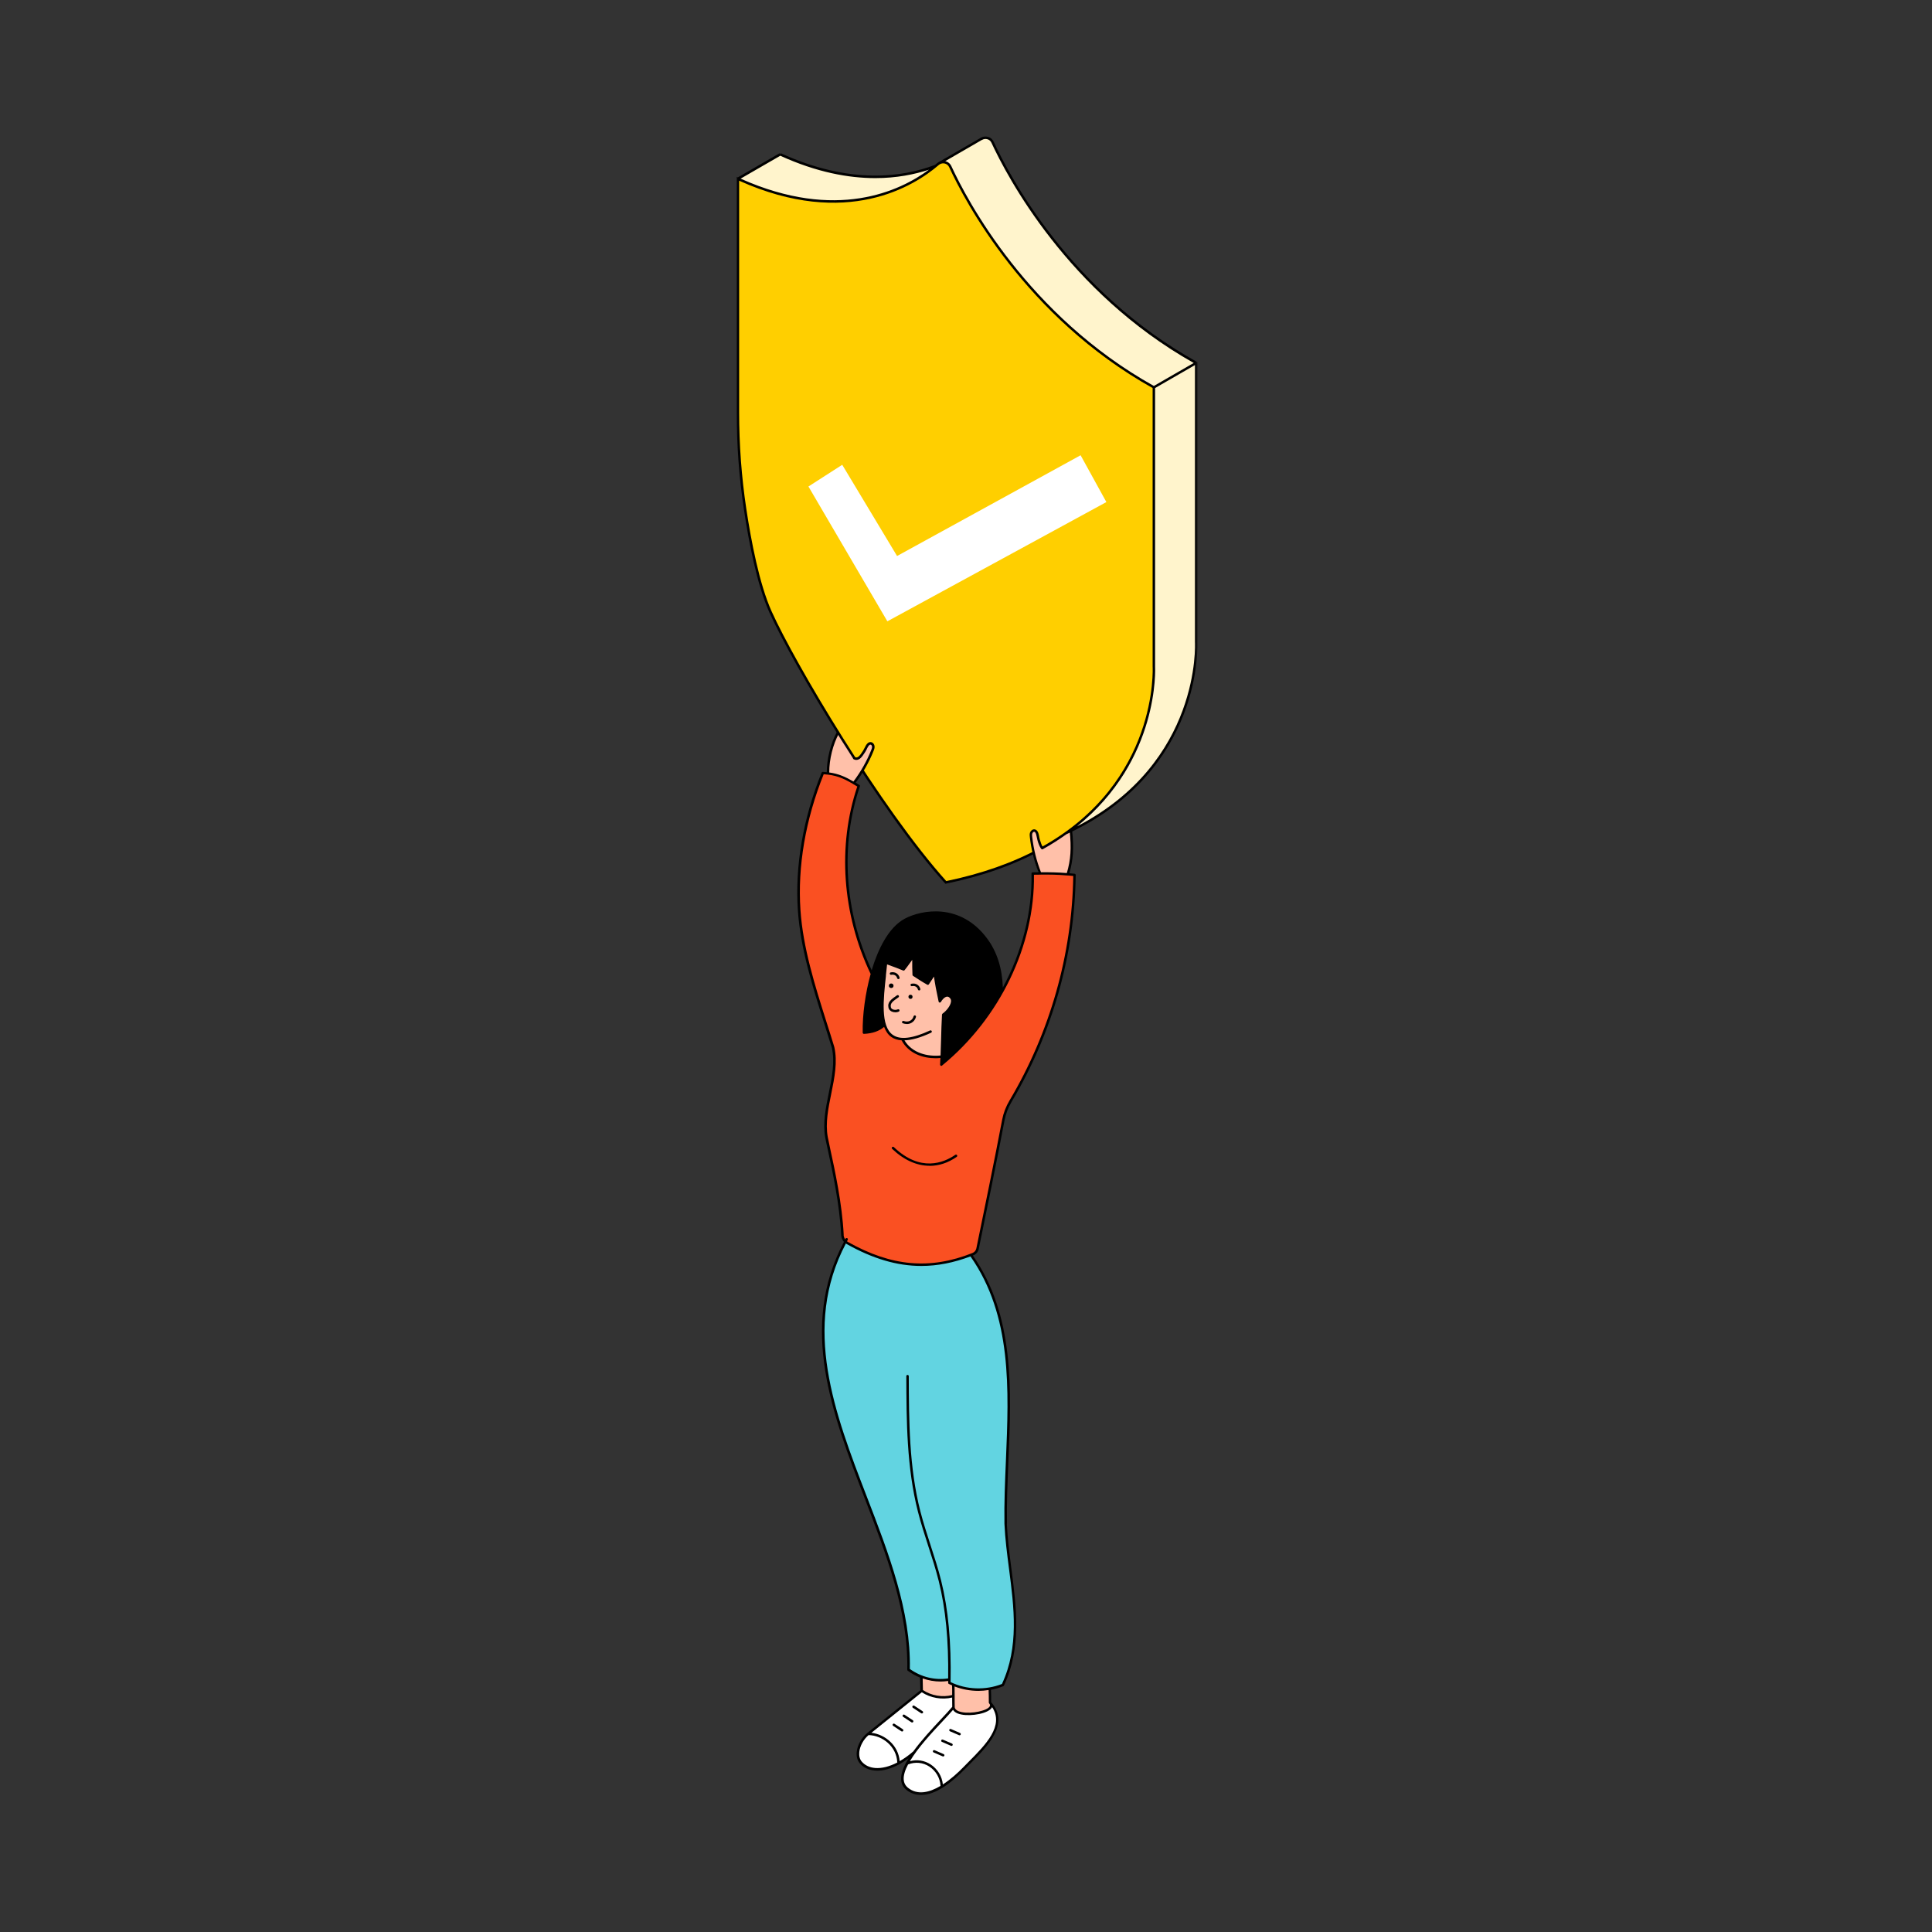 <?xml version="1.0" encoding="utf-8"?>
<svg xmlns="http://www.w3.org/2000/svg" width="470" height="470" viewBox="0 0 470 470" fill="none">
<rect x="0" y="0" width="470" height="470" fill="#333333" stroke="none"/>
<g clip-path="url(#clip0_1745_679)">
<mask id="mask0_1745_679" style="mask-type:luminance" maskUnits="userSpaceOnUse" x="179" y="33" width="113" height="404">
<path d="M291.52 33H179V436.83H291.52V33Z" fill="white"/>
</mask>
<g mask="url(#mask0_1745_679)">
<path d="M231.8 415.46C232.17 418.45 242.94 416.76 240.69 414.27C240.69 413.03 240.69 412.06 240.63 410.93C237.27 411.52 233.72 411.01 230.78 409.51V408.72C228.44 409.11 226.12 408.86 223.98 408.02C224.04 409.08 224.02 410.38 224.07 411.45C226.17 412.9 229.11 413.49 231.77 412.73L231.75 412.92C231.81 414.53 231.73 413.87 231.8 415.48V415.46Z" fill="#FFC0A9"/>
<path d="M222.28 426.24C216.62 431.16 211.46 431.34 209.25 428.66C207.79 426.89 208.92 423.49 211.07 421.76C215.41 418.26 219.77 414.77 224.11 411.28C226.21 412.73 229.15 413.32 231.81 412.56L231.83 415.31C232.2 418.3 242.97 416.61 240.72 414.12C245.75 419.68 238.94 425.44 234.47 430.05C230.96 433.66 224.93 438.61 220.6 435.13C218.01 433.06 220.05 429.09 223.14 425.11" fill="white"/>
<path d="M218.58 428.88C218.52 424.68 214.87 421.73 211.18 421.73C209.04 423.46 207.91 426.86 209.37 428.63C211.07 430.69 214.52 431.06 218.6 428.88H218.58Z" fill="white"/>
<path d="M220.72 428.9C224.86 427.2 229.04 430.42 229.13 434.54C226.31 436.28 223.24 437.08 220.74 435.08C219 433.69 219.35 431.44 220.7 428.91H220.72V428.9Z" fill="white"/>
<path d="M205.87 301.52C186.7 336.16 221.73 371.03 220.93 406.2C223.83 408.33 227.31 409.22 230.85 408.62V409.41C234.73 411.4 239.68 411.64 243.88 409.91C249.82 397.29 245.13 383.76 244.56 370.68C244.19 349.19 249.49 324.44 236.26 305.54L205.86 301.51L205.87 301.52Z" fill="#62D4E1"/>
<path d="M229.46 427.3C229.46 427.3 229.38 427.3 229.34 427.28L227.12 426.32C226.97 426.25 226.9 426.08 226.96 425.93C227.03 425.78 227.2 425.71 227.35 425.77L229.57 426.73C229.72 426.8 229.79 426.97 229.73 427.12C229.68 427.23 229.57 427.3 229.45 427.3H229.46Z" fill="black"/>
<path d="M231.48 424.73C231.48 424.73 231.4 424.73 231.36 424.71L229.14 423.75C228.99 423.68 228.92 423.51 228.98 423.36C229.04 423.21 229.22 423.14 229.37 423.2L231.59 424.16C231.74 424.23 231.81 424.4 231.75 424.55C231.7 424.66 231.59 424.73 231.47 424.73H231.48Z" fill="black"/>
<path d="M233.44 422.15C233.44 422.15 233.36 422.15 233.32 422.13L231.1 421.17C230.95 421.1 230.88 420.93 230.94 420.78C231 420.63 231.18 420.56 231.33 420.62L233.55 421.58C233.7 421.65 233.77 421.82 233.71 421.97C233.66 422.08 233.55 422.15 233.43 422.15H233.44Z" fill="black"/>
<path d="M219.45 421.23C219.39 421.23 219.34 421.21 219.29 421.18L217.28 419.86C217.14 419.77 217.1 419.58 217.19 419.44C217.28 419.3 217.47 419.26 217.61 419.35L219.62 420.67C219.76 420.76 219.8 420.95 219.71 421.09C219.65 421.18 219.56 421.22 219.46 421.22L219.45 421.23Z" fill="black"/>
<path d="M221.89 419.04C221.83 419.04 221.78 419.02 221.73 418.99L219.71 417.66C219.57 417.57 219.53 417.38 219.62 417.24C219.71 417.1 219.9 417.06 220.04 417.15L222.06 418.48C222.2 418.57 222.24 418.76 222.15 418.9C222.09 418.99 222 419.03 221.9 419.03L221.89 419.04Z" fill="black"/>
<path d="M224.26 416.84C224.2 416.84 224.15 416.82 224.1 416.79L222.08 415.46C221.94 415.37 221.9 415.18 221.99 415.04C222.08 414.9 222.27 414.86 222.41 414.95L224.43 416.28C224.57 416.37 224.61 416.56 224.52 416.7C224.46 416.79 224.37 416.83 224.27 416.83L224.26 416.84Z" fill="black"/>
<path d="M291.04 156.19V88.3C260.16 71.11 245.39 43.04 241.51 34.61C241.02 33.55 239.74 33.21 238.79 33.79H238.77L228.48 39.74L227.69 40.38C219.14 43.67 206.41 45.12 189.86 37.56L179.54 43.51V100.2C179.54 108.12 180.11 116.03 181.29 123.86C182.55 132.25 184.55 142.39 187.45 148.83C193.14 161.47 214.34 197.13 230.13 214.67C239.44 212.76 247.05 209.92 253.25 206.52C253.37 206.45 253.49 206.39 253.61 206.32C255.71 205.15 257.64 203.91 259.43 202.63C293.03 187.12 291.03 156.18 291.03 156.18H291.04V156.19Z" fill="#FFF4CC"/>
<path d="M230.09 214.78C239.4 212.87 247.01 210.03 253.21 206.63C253.33 206.56 253.45 206.5 253.57 206.43C282.52 190.35 280.7 162.23 280.7 162.23V94.35C249.82 77.16 235.05 49.08 231.17 40.66C230.63 39.5 229.15 39.2 228.18 40.03C222.78 44.68 206.06 55.73 179.51 43.61V100.3C179.51 108.22 180.08 116.13 181.26 123.96C182.52 132.35 184.52 142.49 187.42 148.93C193.11 161.57 214.31 197.23 230.1 214.77H230.09V214.78Z" fill="#FFCF00"/>
<path d="M252.77 212.4C251.73 209.53 251.07 206.53 250.83 203.49C250.8 203.15 250.78 202.81 250.9 202.49C251.02 202.17 251.32 201.91 251.66 201.93C252.22 201.98 252.4 202.7 252.48 203.26C252.58 203.96 252.75 204.66 252.99 205.33C253.11 205.66 253.95 206.22 254.29 206.11C254.29 206.11 258.26 203.37 260.1 201.79L260.28 202.04C260.94 205.32 260.82 209.49 259.84 212.49" fill="#FFC0A9"/>
<path d="M207.84 184.41C206.49 182.33 205.17 180.24 203.89 178.18C202.28 181.11 201.42 184.98 201.46 188.13C203.83 188.41 205.53 189.17 207.73 190.47L207.71 190.5C209.56 188.08 211.09 185.4 212.23 182.57C212.36 182.26 212.48 181.93 212.46 181.59C212.44 181.25 212.23 180.91 211.9 180.83C211.35 180.71 210.96 181.34 210.72 181.85C210.42 182.49 210.04 183.1 209.61 183.67C209.4 183.95 209.16 184.23 208.85 184.4C208.54 184.57 208.13 184.6 207.84 184.4V184.41Z" fill="#FFC0A9"/>
<path d="M291.04 156.19V88.3C260.16 71.11 245.39 43.04 241.51 34.61C241.02 33.55 239.74 33.21 238.79 33.79H238.77L228.48 39.74L227.69 40.38C219.14 43.67 206.41 45.12 189.86 37.56L179.54 43.51V100.2C179.54 108.12 180.11 116.03 181.29 123.86C182.55 132.25 184.55 142.39 187.45 148.83C193.14 161.47 214.34 197.13 230.13 214.67C239.44 212.76 247.05 209.92 253.25 206.52C253.37 206.45 253.49 206.39 253.61 206.32C255.71 205.15 257.64 203.91 259.43 202.63C293.03 187.12 291.03 156.18 291.03 156.18H291.04V156.19Z" fill="#FFF4CC"/>
<path d="M230.09 214.78C239.4 212.87 247.01 210.03 253.21 206.63C253.33 206.56 253.45 206.5 253.57 206.43C282.52 190.35 280.7 162.23 280.7 162.23V94.35C249.82 77.16 235.05 49.08 231.17 40.66C230.63 39.5 229.15 39.2 228.18 40.03C222.78 44.68 206.06 55.73 179.51 43.61V100.3C179.51 108.22 180.08 116.13 181.26 123.96C182.52 132.35 184.52 142.49 187.42 148.93C193.11 161.57 214.31 197.23 230.1 214.77H230.09V214.78Z" fill="#FFCF00"/>
<path d="M252.77 212.4C251.73 209.53 251.07 206.53 250.83 203.49C250.8 203.15 250.78 202.81 250.9 202.49C251.02 202.17 251.32 201.91 251.66 201.93C252.22 201.98 252.4 202.7 252.48 203.26C252.58 203.96 252.75 204.66 252.99 205.33C253.11 205.66 253.95 206.22 254.29 206.11C254.29 206.11 258.26 203.37 260.1 201.79L260.28 202.04C260.94 205.32 260.82 209.49 259.84 212.49" fill="#FFC0A9"/>
<path d="M207.84 184.41C206.49 182.33 205.17 180.24 203.89 178.18C202.28 181.11 201.42 184.98 201.46 188.13C203.83 188.41 205.53 189.17 207.73 190.47L207.71 190.5C209.56 188.08 211.09 185.4 212.23 182.57C212.36 182.26 212.48 181.93 212.46 181.59C212.44 181.25 212.23 180.91 211.9 180.83C211.35 180.71 210.96 181.34 210.72 181.85C210.42 182.49 210.04 183.1 209.61 183.67C209.4 183.95 209.16 184.23 208.85 184.4C208.54 184.57 208.13 184.6 207.84 184.4V184.41Z" fill="#FFC0A9"/>
<path d="M291.3 156.17V88.11L291.15 88.02C260.33 70.88 245.53 42.7 241.73 34.47C241.46 33.89 240.98 33.47 240.38 33.29C239.8 33.11 239.18 33.18 238.66 33.48L228.43 39.39C228.43 39.39 228.42 39.39 228.41 39.4L228.28 39.47C228.18 39.54 228.07 39.6 227.98 39.68C227.82 39.82 227.65 39.96 227.48 40.1C219.69 43.09 206.87 45.01 189.92 37.27L189.8 37.54L189.65 37.28L179.49 43.15L179.21 43.02V100.18C179.21 108.19 179.8 116.17 180.96 123.88C182.12 131.63 184.14 142.26 187.14 148.93C192.85 161.62 213.93 197.16 229.86 214.86L229.98 214.99L230.15 214.96C238.94 213.16 246.74 210.4 253.36 206.77L253.71 206.57C255.81 205.41 257.72 204.17 259.51 202.89V202.91C292.92 187.47 291.31 156.46 291.29 156.17H291.3ZM238.8 34.08L238.9 34.04C239.29 33.8 239.77 33.74 240.21 33.87C240.65 34 241 34.31 241.19 34.73C244.99 42.96 259.74 71.04 290.4 88.3L280.7 93.89C249.94 76.7 235.22 48.62 231.44 40.41C231.15 39.79 230.61 39.35 229.95 39.2L238.8 34.08ZM189.82 37.89C198.68 41.92 206.43 43.33 212.94 43.33C218.1 43.33 222.46 42.44 225.99 41.28C218.93 46.49 203.44 53.86 180.17 43.46L189.82 37.89ZM253.42 206.06L253.07 206.26C246.55 209.83 238.86 212.55 230.2 214.34C214.32 196.65 193.38 161.32 187.7 148.7C184.73 142.09 182.72 131.52 181.56 123.81C180.4 116.12 179.81 108.18 179.81 100.2V43.96C205.98 55.71 222.48 45.22 228.38 40.14C228.47 40.06 228.58 39.99 228.68 39.93H228.7C229.03 39.75 229.41 39.69 229.79 39.77C230.28 39.88 230.69 40.2 230.9 40.66C234.7 48.91 249.49 77.13 280.4 94.4V162.12C280.42 162.4 281.88 190.23 253.42 206.04V206.06ZM261.96 201.06C282.18 184.86 281.02 162.36 281 162.12V94.4L290.7 88.81V156.19C290.72 156.49 292.21 185.41 261.96 201.05V201.06Z" fill="black"/>
<path d="M196.67 118.35L204.89 113.07L218.23 135.26L262.88 110.75L269.15 122.14L215.87 151.15L196.67 118.35Z" fill="white"/>
<path d="M231.37 242.69C230.27 241.36 228.98 242.93 228.62 243.62C228.11 241.29 227.6 238.67 227.4 236.74C226.84 237.59 226.27 238.45 225.71 239.3C224.38 238.54 223.33 237.85 222.28 237.16C222.2 235.63 222.21 234.13 222.23 232.63C221.43 233.59 220.62 234.87 219.82 235.83C218.3 235.18 217.32 234.85 215.53 234.2C214.84 241.89 212.65 252.49 219.51 252.79C221.27 256.27 225.34 257.49 229.1 257.05C229.34 253.1 229.23 250.8 229.46 246.85C230.73 245.96 232.32 243.83 231.38 242.7H231.37V242.69Z" fill="#FFC0A9"/>
<path d="M219.5 252.66C221.26 256.14 225.33 257.36 229.09 256.92L228.99 258.87C242.6 247.72 251.6 230.01 251.23 212.39C254.87 212.34 257.37 212.32 261.41 212.73C261.18 232 255.69 251.18 245.87 267.74C245.03 269.15 244.42 270.69 244.11 272.31C242.16 282.61 238.7 299.42 237.83 303.63C237.7 304.24 237.28 304.76 236.7 304.99C226.1 309.2 216.71 308.22 206.14 302.28C205.43 301.88 204.99 301.13 204.95 300.31C204.47 290.74 201.64 279.68 201.07 276.52C199.8 269.5 204.27 261.57 202.67 254.66C199.34 243.69 195.18 232.59 194.43 221.29C193.67 209.99 195.93 198.43 200.18 187.93C203.72 188.09 205.69 189.09 208.91 191.09C203.74 206.24 205.54 223.04 212.11 236.77C210.71 241.75 210.08 247.1 210.16 251.09C212.32 250.99 213.91 250.43 215.19 249.19L215.17 249.12C215.81 251.19 217.1 252.56 219.5 252.66Z" fill="#FA5022"/>
<path d="M220.6 249.11C220.28 249.11 219.95 249.05 219.63 248.93C219.47 248.87 219.39 248.7 219.45 248.55C219.51 248.39 219.68 248.32 219.83 248.37C220.39 248.58 220.95 248.56 221.4 248.32C221.82 248.1 222.12 247.72 222.25 247.24C222.29 247.08 222.46 246.98 222.62 247.03C222.78 247.07 222.87 247.24 222.83 247.4C222.65 248.04 222.25 248.56 221.68 248.86C221.35 249.03 220.99 249.12 220.6 249.12V249.11Z" fill="black"/>
<path d="M223.59 240.94C223.46 240.94 223.34 240.85 223.3 240.72C223.13 240.07 222.57 239.76 221.86 239.9C221.7 239.93 221.54 239.83 221.51 239.66C221.48 239.49 221.58 239.34 221.75 239.31C222.77 239.11 223.63 239.62 223.89 240.57C223.93 240.73 223.84 240.89 223.68 240.94C223.65 240.94 223.63 240.94 223.6 240.94H223.59Z" fill="black"/>
<path d="M218.54 238.18C218.41 238.18 218.29 238.09 218.25 237.96C218.07 237.31 217.52 237 216.81 237.14C216.64 237.17 216.49 237.06 216.46 236.9C216.43 236.74 216.53 236.58 216.7 236.55C217.72 236.35 218.58 236.86 218.84 237.81C218.88 237.97 218.79 238.13 218.63 238.18C218.6 238.18 218.58 238.19 218.55 238.19L218.54 238.18Z" fill="black"/>
<path d="M217.8 246.26C217.48 246.26 217.16 246.19 216.89 246.06C216.49 245.86 216.22 245.53 216.14 245.14C215.84 243.76 216.84 243.07 218.22 242.13C218.36 242.04 218.54 242.07 218.64 242.21C218.74 242.35 218.7 242.53 218.56 242.63C217.18 243.58 216.52 244.07 216.72 245.02C216.77 245.24 216.91 245.42 217.15 245.53C217.51 245.71 218.04 245.72 218.4 245.55C218.55 245.48 218.73 245.55 218.8 245.69C218.87 245.84 218.8 246.02 218.66 246.09C218.41 246.21 218.11 246.27 217.81 246.27L217.8 246.26Z" fill="black"/>
<path d="M222 242.52C221.98 243.19 220.97 243.14 221 242.47C221.02 241.8 222.03 241.85 222 242.52Z" fill="black"/>
<path d="M217.37 239.83C217.35 240.56 216.2 240.51 216.24 239.78C216.26 239.05 217.41 239.1 217.37 239.83Z" fill="black"/>
<path d="M226.13 283.6C223.02 283.6 219.89 282.21 217.03 279.48C216.91 279.37 216.91 279.18 217.03 279.06C217.14 278.94 217.33 278.94 217.45 279.06C223.91 285.23 229.59 282.88 232.4 280.93C232.54 280.84 232.72 280.87 232.82 281.01C232.91 281.15 232.88 281.33 232.74 281.43C230.62 282.9 228.39 283.62 226.14 283.62L226.13 283.6Z" fill="black"/>
<path d="M252.02 205.99L251.27 206.4L251.79 208.31C251.79 208.31 254.4 207.91 254.31 207.72C254.22 207.53 253.27 205.7 253.27 205.7L252.02 205.98V205.99Z" fill="#FFC0A9"/>
<path d="M205.75 184.98L208.44 184.54L210.25 184.67V187.17L209.08 188.58L206.64 186.95L205.75 184.98Z" fill="#FFC0A9"/>
<path d="M244.97 370.65C244.88 365.67 245.1 360.63 245.32 355.29C246.06 337.95 246.82 320.02 236.67 305.44C236.71 305.42 236.76 305.41 236.8 305.39C237.47 305.12 237.97 304.52 238.11 303.81C239.71 296.05 242.66 281.67 244.39 272.49C244.68 270.96 245.26 269.45 246.11 268.02C256.06 251.25 261.45 232.17 261.69 212.86C261.69 212.7 261.58 212.57 261.42 212.56C260.97 212.51 260.55 212.47 260.14 212.44C261.08 209.22 261.27 206.27 260.82 202.09C260.8 201.92 260.65 201.81 260.49 201.82C260.33 201.84 260.21 201.99 260.22 202.15C260.67 206.3 260.47 209.2 259.53 212.39C257.24 212.21 255.38 212.18 253.24 212.19C252.16 209.45 251.44 206.56 251.11 203.6C251.07 203.3 251.05 202.99 251.14 202.73C251.22 202.51 251.42 202.34 251.58 202.35C251.84 202.36 252.04 202.72 252.16 203.4C252.29 204.13 252.48 204.84 252.75 205.51C252.86 205.8 253.07 206.22 253.31 206.51C253.41 206.64 253.6 206.66 253.73 206.55C253.86 206.45 253.88 206.26 253.77 206.13C253.57 205.89 253.4 205.53 253.31 205.29C253.06 204.66 252.87 203.99 252.76 203.3C252.69 202.93 252.49 201.8 251.62 201.75C251.14 201.73 250.72 202.12 250.58 202.53C250.45 202.91 250.48 203.3 250.53 203.66C250.86 206.59 251.57 209.46 252.62 212.19C252.17 212.19 251.7 212.2 251.22 212.21C251.14 212.21 251.06 212.24 251.01 212.3C250.95 212.36 250.92 212.43 250.93 212.51C251.13 221.94 248.61 231.57 243.96 240.25C243.81 235.57 242.55 231.57 240.17 228.35C233.65 219.54 224.22 221.31 220.14 223.47C216.01 225.66 213.54 231.26 212.2 235.56C212.15 235.71 212.11 235.88 212.06 236.04C205.42 221.72 204.36 205.46 209.19 191.3C209.24 191.17 209.19 191.02 209.06 190.95C208.75 190.76 208.45 190.58 208.16 190.4C209.94 188.03 211.4 185.44 212.51 182.7C212.64 182.38 212.79 182 212.76 181.59C212.73 181.09 212.41 180.66 211.96 180.55C211.38 180.42 210.87 180.82 210.44 181.74C210.16 182.33 209.8 182.93 209.36 183.51C209.18 183.75 208.96 184.01 208.69 184.16C208.46 184.29 208.17 184.3 207.99 184.18C207.85 184.09 207.67 184.12 207.57 184.26C207.48 184.4 207.51 184.58 207.65 184.68C208.01 184.93 208.53 184.94 208.97 184.7C209.34 184.5 209.61 184.18 209.83 183.89C210.29 183.28 210.68 182.65 210.97 182.02C211.17 181.59 211.48 181.09 211.81 181.16C212.01 181.21 212.13 181.45 212.14 181.65C212.16 181.93 212.04 182.24 211.93 182.5C210.84 185.22 209.38 187.77 207.62 190.12C205.7 189 204 188.23 201.73 187.92C201.73 184.7 202.64 181.06 204.12 178.37C204.2 178.22 204.15 178.04 204 177.96C203.85 177.88 203.67 177.93 203.59 178.08C202.07 180.84 201.15 184.55 201.13 187.85C200.81 187.82 200.5 187.79 200.16 187.77C200.02 187.77 199.92 187.84 199.87 187.96C195.37 199.08 193.37 210.66 194.1 221.45C194.72 230.71 197.64 239.92 200.46 248.82C201.1 250.85 201.74 252.87 202.35 254.86C203.16 258.35 202.37 262.2 201.61 265.93C200.88 269.52 200.12 273.24 200.75 276.71C200.87 277.39 201.1 278.41 201.38 279.72C202.46 284.67 204.26 292.95 204.63 300.47C204.66 301.1 204.91 301.67 205.3 302.12C194.32 322.82 202.43 343.92 210.29 364.33C215.57 378.04 221.03 392.21 220.71 406.19C220.71 406.29 220.75 406.38 220.83 406.44C221.77 407.13 222.77 407.69 223.82 408.11C223.84 408.63 223.85 409.19 223.86 409.75C223.86 410.25 223.88 410.75 223.89 411.21C219.58 414.67 215.27 418.12 210.98 421.59C210.98 421.59 210.96 421.6 210.96 421.61C209.59 422.73 208.59 424.52 208.42 426.19C208.31 427.28 208.55 428.22 209.12 428.91C209.99 429.97 211.27 430.59 212.82 430.72C213.02 430.74 213.23 430.75 213.44 430.75C215.03 430.75 216.78 430.25 218.56 429.31C218.66 429.31 218.73 429.26 218.79 429.19C219.53 428.79 220.28 428.31 221.03 427.76C219.85 429.67 219.11 431.47 219.22 432.99C219.29 433.98 219.72 434.8 220.5 435.43C221.6 436.31 222.81 436.69 224.05 436.69C227.69 436.69 231.7 433.48 234.77 430.32C235.18 429.9 235.61 429.47 236.05 429.03C240.36 424.7 245.71 419.32 241.12 414.09C241.12 412.99 241.12 412.08 241.07 411.08C242.1 410.89 243.11 410.59 244.07 410.2C244.14 410.17 244.2 410.12 244.23 410.05C248.54 400.87 247.28 391.1 246.05 381.66C245.58 378.05 245.1 374.31 244.94 370.69L244.97 370.65ZM215.51 237.34C215.61 236.41 215.71 235.49 215.8 234.61L216.34 234.81C217.58 235.26 218.47 235.58 219.7 236.1C219.82 236.15 219.96 236.12 220.05 236.02C220.46 235.53 220.87 234.96 221.27 234.4C221.48 234.1 221.7 233.8 221.92 233.51C221.91 234.69 221.92 235.93 221.98 237.17C221.98 237.27 222.04 237.35 222.12 237.4C223.16 238.08 224.23 238.79 225.57 239.55C225.71 239.63 225.88 239.59 225.97 239.45L227.21 237.57C227.42 239.15 227.8 241.19 228.34 243.67C228.37 243.79 228.47 243.89 228.59 243.9C228.71 243.9 228.84 243.85 228.9 243.74C229.16 243.24 229.78 242.52 230.36 242.46C230.65 242.43 230.9 242.56 231.15 242.87C231.33 243.09 231.4 243.36 231.35 243.71C231.22 244.7 230.2 245.95 229.29 246.59C229.22 246.64 229.17 246.73 229.16 246.82C229.05 248.77 228.99 250.81 228.94 252.79C228.9 254.11 228.86 255.45 228.81 256.77C225.7 257.07 221.91 256.23 220.03 253.08C221.77 253.04 223.91 252.44 226.51 251.23C226.66 251.16 226.73 250.98 226.66 250.83C226.59 250.68 226.41 250.62 226.26 250.68C222 252.66 218.94 253.02 217.17 251.74C214.18 249.59 214.9 243.08 215.53 237.33L215.51 237.34ZM205.25 300.41C204.88 292.85 203.07 284.53 201.99 279.57C201.71 278.28 201.49 277.25 201.37 276.58C200.76 273.22 201.51 269.57 202.23 266.03C203 262.24 203.8 258.32 202.96 254.69C202.35 252.67 201.71 250.65 201.06 248.62C198.25 239.75 195.35 230.57 194.73 221.39C194.01 210.75 195.97 199.34 200.38 188.36C203.26 188.52 205.05 189.26 207.51 190.71C207.52 190.72 207.52 190.75 207.54 190.76C207.57 190.79 207.62 190.79 207.65 190.8C207.94 190.97 208.23 191.15 208.55 191.34C203.69 205.8 204.87 222.4 211.8 236.94C210.52 241.56 209.78 246.9 209.87 251.22C209.87 251.3 209.91 251.38 209.96 251.43C210.02 251.48 210.09 251.51 210.17 251.51H210.18C212.26 251.41 213.83 250.87 215.08 249.81C215.46 250.82 216 251.67 216.8 252.24C217.49 252.74 218.34 253.01 219.33 253.08C221.05 256.3 224.5 257.44 227.62 257.44C228.01 257.44 228.39 257.41 228.77 257.37C228.75 257.9 228.73 258.44 228.7 258.96C228.7 258.96 228.7 258.97 228.7 258.98C228.7 259.05 228.73 259.1 228.76 259.15C228.76 259.15 228.76 259.17 228.76 259.18C228.81 259.25 228.88 259.29 228.97 259.3H228.99C229.07 259.3 229.15 259.26 229.2 259.2C243.25 247.68 251.79 229.93 251.53 212.8C252.04 212.8 252.53 212.79 253.01 212.78C253.03 212.78 253.04 212.79 253.06 212.79C253.09 212.79 253.11 212.79 253.14 212.77C255.37 212.75 257.28 212.77 259.67 212.98C259.7 212.98 259.73 212.99 259.76 212.99C259.77 212.99 259.78 212.99 259.79 212.98C260.21 213.02 260.64 213.05 261.09 213.1C260.8 232.21 255.45 251.08 245.6 267.69C244.71 269.19 244.11 270.76 243.8 272.36C242.07 281.54 239.12 295.92 237.52 303.68C237.42 304.19 237.06 304.63 236.57 304.82C226.23 308.93 216.89 308.1 206.27 302.13C206.19 302.08 206.12 302.02 206.05 301.96C206.11 301.85 206.16 301.74 206.23 301.62C206.31 301.47 206.26 301.29 206.11 301.21C205.96 301.13 205.78 301.18 205.7 301.33C205.67 301.39 205.64 301.44 205.61 301.5C205.39 301.18 205.25 300.81 205.23 300.4L205.25 300.41ZM230.81 409.65C231.07 409.78 231.34 409.88 231.61 410C231.64 410.7 231.64 411.53 231.63 412.36C229.26 412.97 226.57 412.51 224.52 411.14C224.5 410.69 224.49 410.2 224.49 409.71C224.49 409.23 224.47 408.76 224.46 408.31C225.87 408.81 227.34 409.07 228.82 409.07C229.43 409.07 230.04 409.02 230.66 408.93C230.66 409.08 230.66 409.23 230.66 409.38C230.66 409.5 230.72 409.6 230.82 409.65H230.81ZM212.9 430.1C211.51 429.99 210.38 429.43 209.61 428.51C209.15 427.95 208.95 427.16 209.04 426.23C209.19 424.73 210.08 423.13 211.3 422.1C214.61 422.16 218.12 424.81 218.28 428.77C216.37 429.76 214.53 430.23 212.89 430.1H212.9ZM218.87 428.45C218.56 424.58 215.29 421.92 211.99 421.54C216.07 418.25 220.16 414.97 224.25 411.68C226.39 413.08 229.16 413.55 231.63 412.96C231.63 413.75 231.63 414.55 231.65 415.23C230.97 416.04 230 417.08 228.88 418.28C226.71 420.6 224.13 423.37 222.18 426.06C221.07 427.03 219.95 427.82 218.86 428.44L218.87 428.45ZM220.91 434.93C220.26 434.41 219.91 433.75 219.85 432.92C219.77 431.86 220.19 430.59 220.91 429.24C222.65 428.56 224.53 428.74 226.09 429.76C227.7 430.82 228.7 432.57 228.8 434.46C226.13 436.05 223.23 436.79 220.91 434.93ZM241.35 415.29C244.36 419.83 239.76 424.46 235.66 428.58C235.22 429.02 234.79 429.46 234.38 429.88C233.07 431.23 231.29 432.86 229.37 434.1C229.17 432.14 228.1 430.36 226.42 429.25C224.89 428.25 223.08 427.97 221.35 428.45C223.3 425.16 226.75 421.46 229.34 418.7C230.32 417.65 231.19 416.72 231.85 415.95C232.11 416.4 232.68 416.86 233.86 417.09C236.35 417.59 240.48 416.84 241.3 415.39C241.32 415.36 241.33 415.33 241.35 415.29ZM240.55 414.12C240.54 414.2 240.55 414.29 240.62 414.36C240.93 414.71 240.87 414.94 240.78 415.1C240.16 416.19 236.34 416.98 233.98 416.51C233.26 416.37 232.39 416.05 232.26 415.37C232.26 415.37 232.26 415.37 232.26 415.36C232.26 415.36 232.26 415.35 232.26 415.34C232.23 414.57 232.24 413.62 232.24 412.71C232.24 411.87 232.24 411.02 232.22 410.27C234.04 410.97 236.03 411.34 238.02 411.34C238.85 411.34 239.68 411.26 240.5 411.14C240.54 412.13 240.55 413.03 240.55 414.13V414.12ZM243.77 409.65C239.79 411.24 235.03 411.07 231.25 409.2C231.43 399.38 230.69 391.53 228.95 384.5C228.22 381.58 227.28 378.68 226.37 375.87C225.5 373.18 224.6 370.41 223.89 367.63C221.16 356.93 221.12 345.67 221.08 334.78C221.08 334.61 220.95 334.48 220.78 334.48C220.61 334.48 220.48 334.61 220.48 334.78C220.52 345.7 220.56 357 223.31 367.77C224.02 370.57 224.93 373.35 225.8 376.05C226.71 378.85 227.65 381.74 228.37 384.64C230.05 391.4 230.78 398.96 230.66 408.31C227.4 408.79 224.11 407.99 221.34 406.01C221.62 391.96 216.16 377.79 210.87 364.08C203.07 343.84 195.03 322.91 205.78 302.5C205.85 302.55 205.91 302.61 205.99 302.65C212.33 306.21 218.22 307.97 224.14 307.97C228.07 307.97 232.02 307.18 236.11 305.64C236.11 305.65 236.11 305.67 236.11 305.68C246.2 320.11 245.44 337.98 244.71 355.26C244.49 360.37 244.27 365.66 244.35 370.67C244.51 374.33 245 378.08 245.47 381.7C246.68 391.02 247.93 400.66 243.75 409.65H243.77Z" fill="black"/>
</g>
</g>
<defs>
<clipPath id="clip0_1745_679">
<rect width="112.52" height="403.83" fill="white" transform="translate(179 33)"/>
</clipPath>
</defs>
</svg>